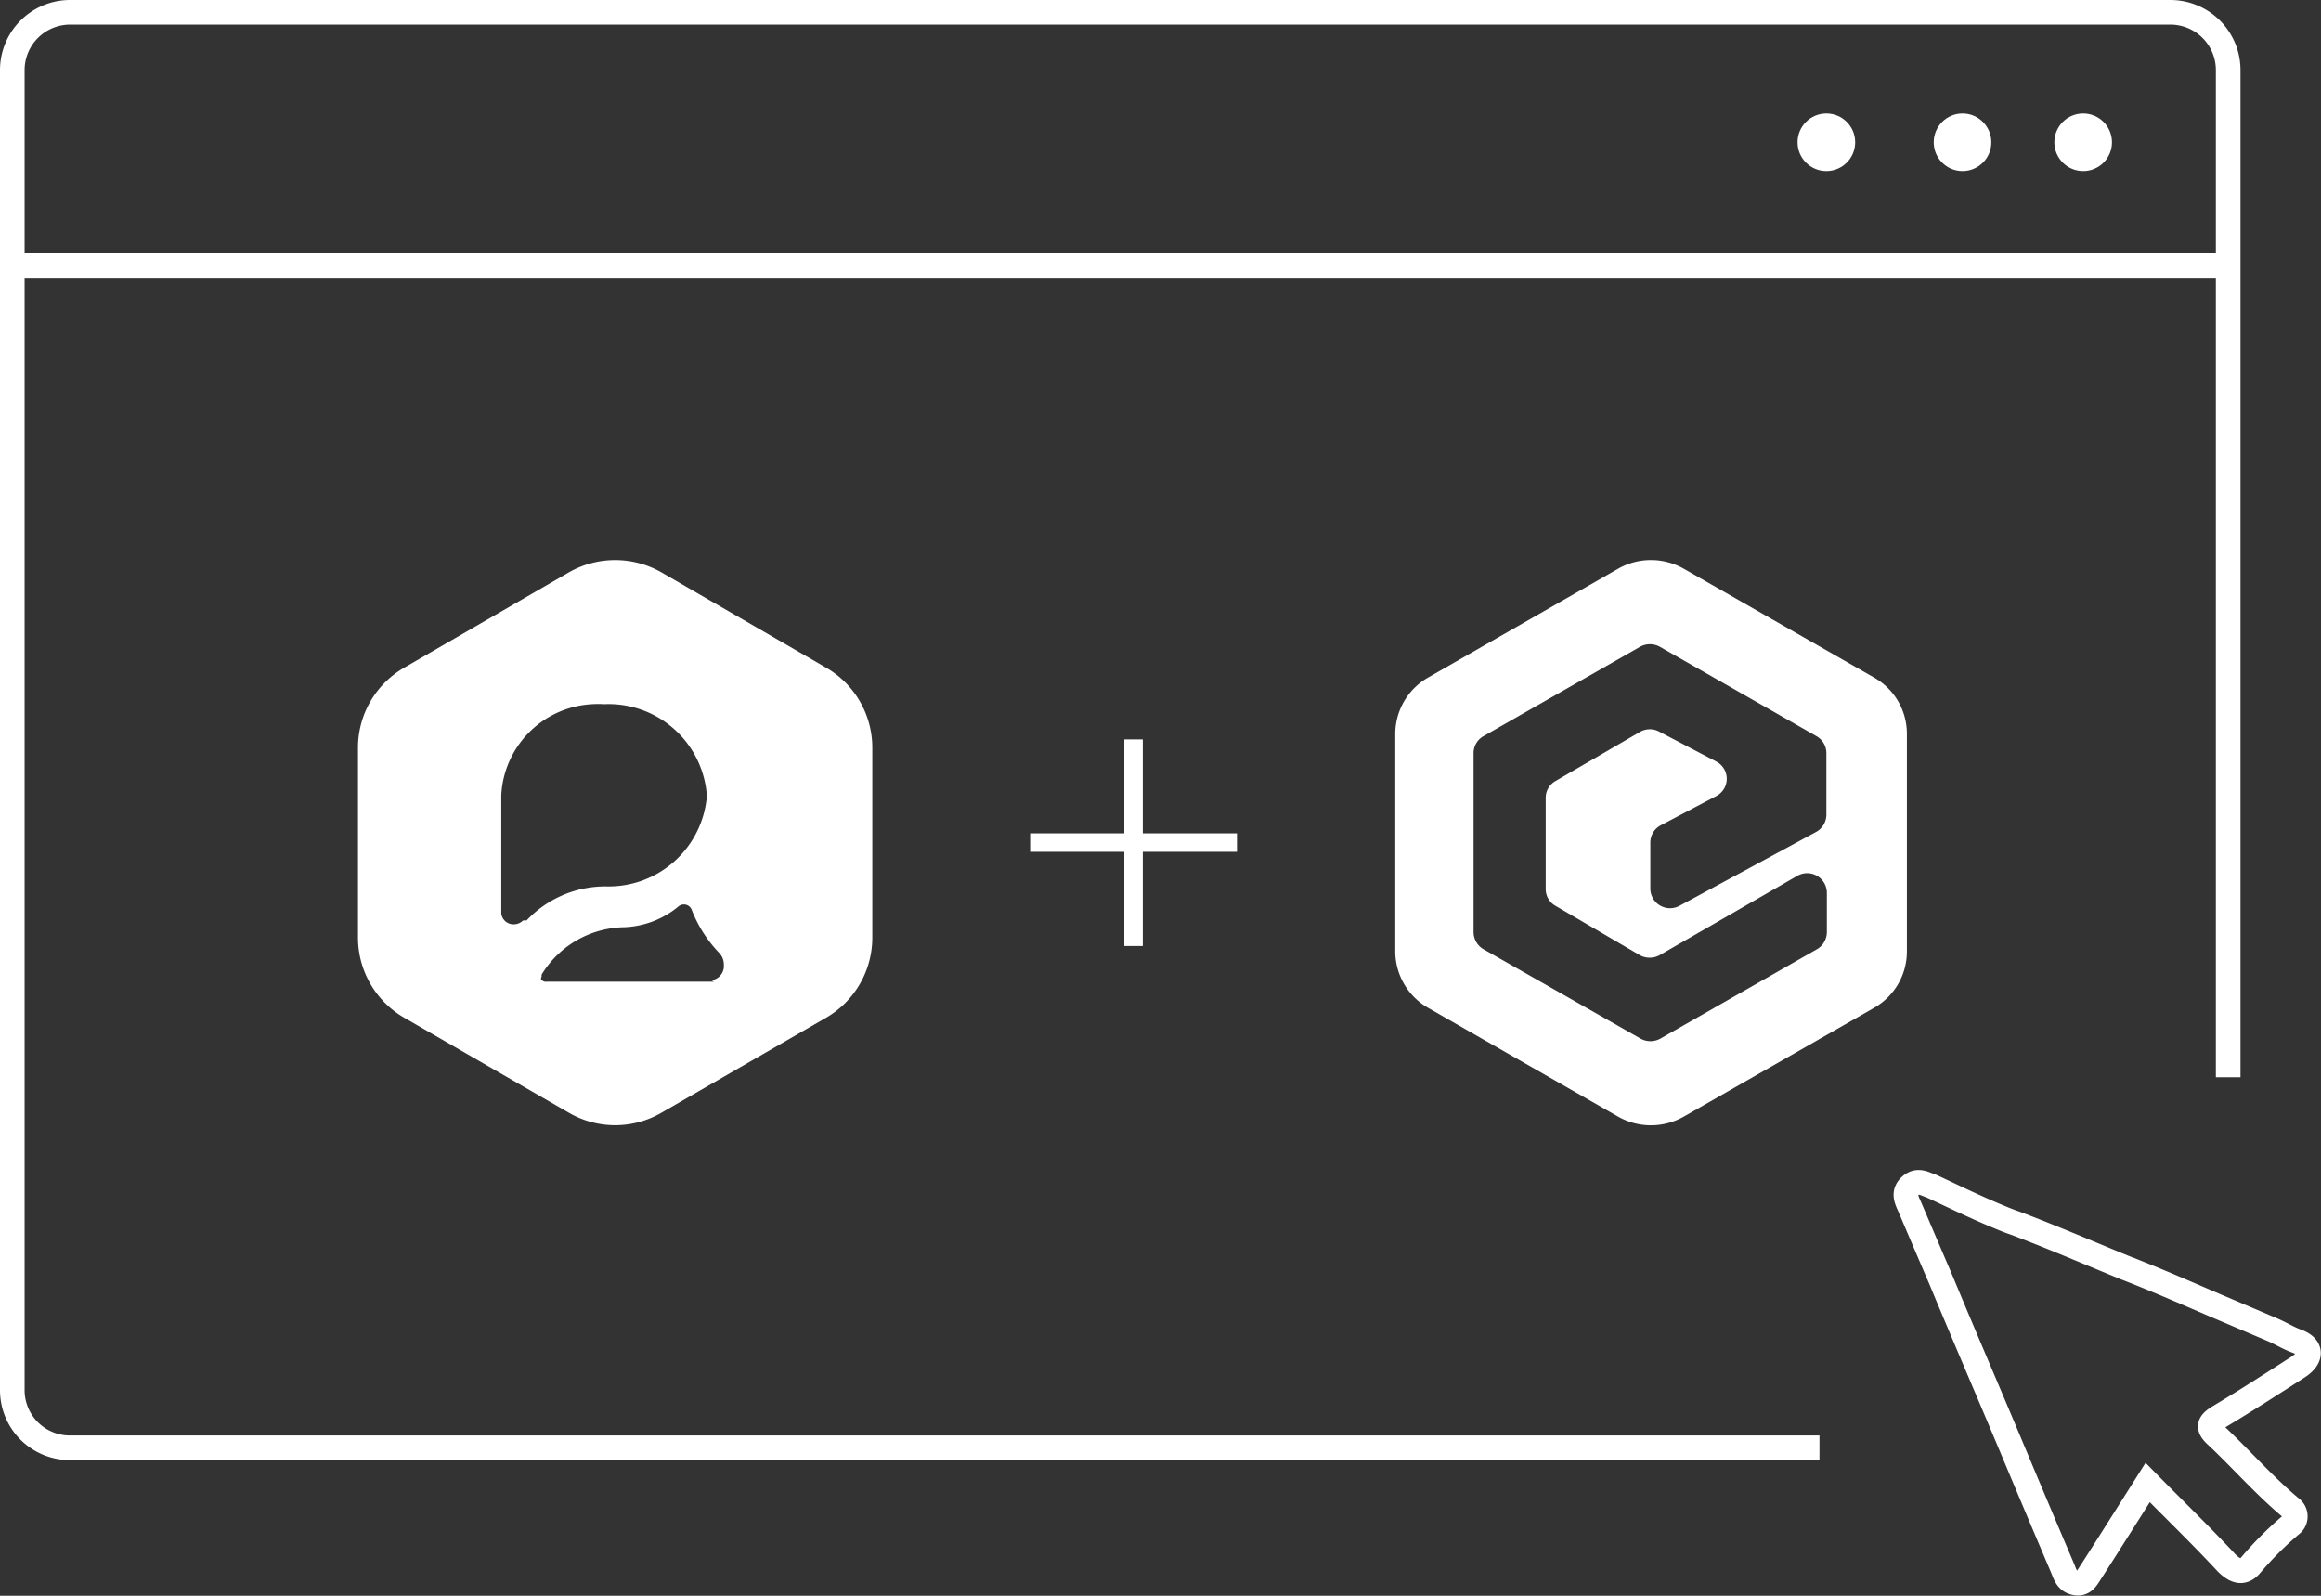 <svg id="Layer_1" data-name="Layer 1" xmlns="http://www.w3.org/2000/svg" viewBox="0 0 94.27 64.81"><rect x="0" y="0" width="94.27" height="64.81" fill="#333333" stroke="none"/><defs><style>.cls-1,.cls-4{fill:none;stroke:#fff;stroke-miterlimit:10;}.cls-2,.cls-3{fill:#fff;}.cls-3{fill-rule:evenodd;}.cls-4{stroke-width:0.75px;}</style></defs><path class="cls-1" d="M73.9,58.8H2.84A2.34,2.34,0,0,1,.5,56.46V2.85A2.35,2.35,0,0,1,2.84.5H88.15A2.35,2.35,0,0,1,90.5,2.85v40.9"/><line class="cls-1" x1="90.08" y1="10.78" x2="0.43" y2="10.78"/><path class="cls-2" d="M29,39.87h-6.8a.23.23,0,0,1-.2-.07c-.06,0,0-.14,0-.16a.21.21,0,0,1,0-.06,4,4,0,0,1,3.26-1.92,3.67,3.67,0,0,0,2.3-.85.34.34,0,0,1,.53.13,5.27,5.27,0,0,0,1.13,1.77l0,0,0,0a.69.69,0,0,1,.18.48.58.58,0,0,1-.5.62m-7.65-2.43v0a.55.55,0,0,1-.38.16.5.5,0,0,1-.51-.44V32.3a3.9,3.9,0,0,1,3.69-3.7,3.91,3.91,0,0,1,.49,0,4,4,0,0,1,4.17,3.73A4,4,0,0,1,24.64,36a4.4,4.4,0,0,0-3.25,1.38l0,0M33.54,27.11l-6.67-3.86a3.79,3.79,0,0,0-3.77,0l-6.67,3.86a3.75,3.75,0,0,0-1.89,3.26v7.71a3.76,3.76,0,0,0,1.89,3.26l6.67,3.85a3.74,3.74,0,0,0,3.77,0l6.67-3.85a3.76,3.76,0,0,0,1.89-3.26V30.37a3.75,3.75,0,0,0-1.89-3.26"/><path class="cls-3" d="M65.72,23.1a2.7,2.7,0,0,1,2.67,0l7.73,4.42a2.62,2.62,0,0,1,1.33,2.29v8.83a2.63,2.63,0,0,1-1.33,2.29l-7.73,4.42a2.7,2.7,0,0,1-2.67,0L58,40.93a2.65,2.65,0,0,1-1.33-2.29V29.81A2.64,2.64,0,0,1,58,27.52ZM60.25,38.55a.81.81,0,0,1-.4-.69V30.59a.79.79,0,0,1,.4-.69l6.36-3.63a.83.83,0,0,1,.81,0l6.36,3.63a.79.79,0,0,1,.4.69v2.5a.8.8,0,0,1-.42.7l-5.55,3a.8.8,0,0,1-1.18-.7l0-1.88a.79.79,0,0,1,.42-.69l2.26-1.19a.79.79,0,0,0,0-1.4l-2.31-1.21a.8.8,0,0,0-.78,0l-3.44,2a.78.78,0,0,0-.4.68V36.1a.78.78,0,0,0,.4.69l3.42,2a.83.83,0,0,0,.81,0L73,35.57a.8.8,0,0,1,1.2.69v1.6a.81.81,0,0,1-.4.69l-6.36,3.63a.83.83,0,0,1-.81,0Z"/><line class="cls-4" x1="41.84" y1="34.22" x2="50.24" y2="34.22"/><line class="cls-4" x1="46.04" y1="30.03" x2="46.04" y2="38.42"/><path class="cls-1" d="M93.34,55.52c-1.06.68-2.11,1.36-3.18,2-.44.26-.54.44-.11.82,1,.94,1.92,2,3,2.9a.43.43,0,0,1,.1.59.47.47,0,0,1-.1.1,13.94,13.94,0,0,0-1.63,1.63c-.34.4-.67.23-1-.1-1-1.08-2.1-2.14-3.19-3.25-.79,1.25-1.54,2.44-2.29,3.61-.16.23-.28.54-.64.47s-.42-.35-.53-.61q-1.06-2.49-2.11-5c-.94-2.24-1.91-4.49-2.84-6.73-.43-1-.83-1.94-1.24-2.9-.12-.28-.31-.59,0-.88s.58-.09.86,0c.88.41,1.76.84,2.65,1.21.24.1.47.2.74.29,1.49.56,3,1.21,4.44,1.8,1.22.47,2.43,1,3.64,1.52l2.35,1c.36.15.67.35,1,.47C93.92,54.69,93.91,55.15,93.34,55.52Z"/><circle class="cls-2" cx="84.61" cy="5.78" r="1.17"/><circle class="cls-2" cx="79.71" cy="5.78" r="1.17"/><circle class="cls-2" cx="74.18" cy="5.78" r="1.17"/></svg>